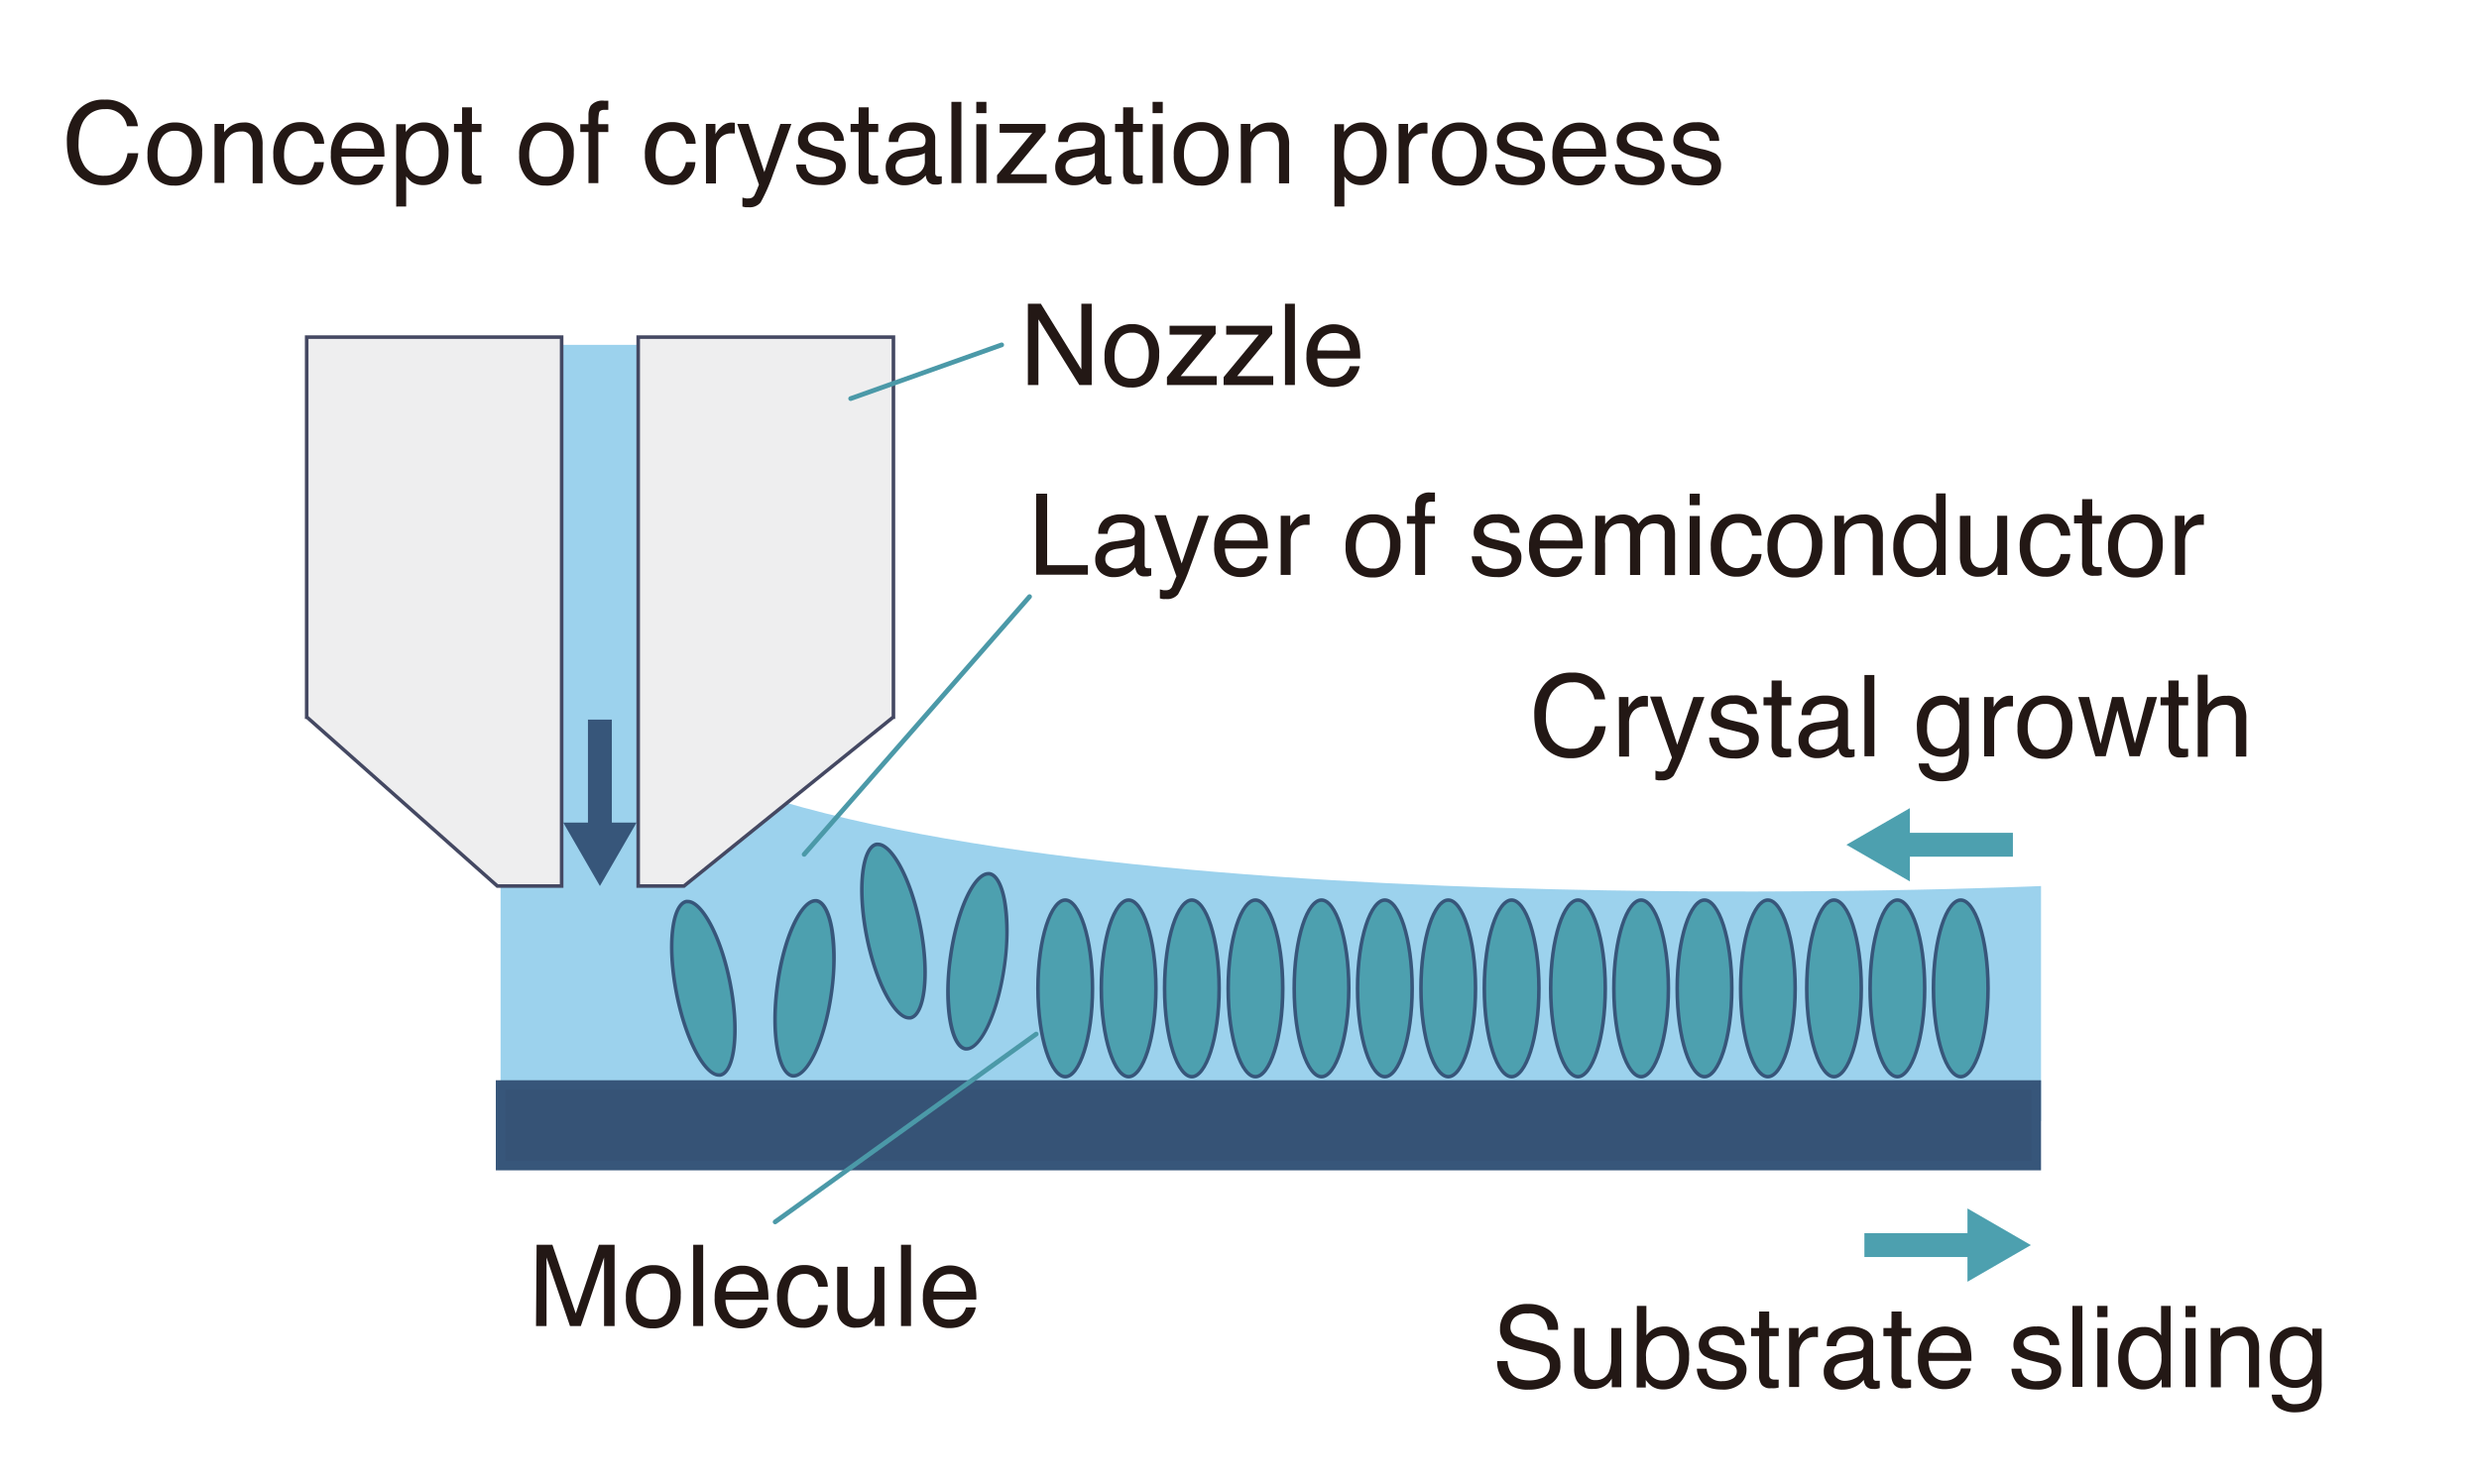 <svg xmlns="http://www.w3.org/2000/svg" viewBox="0 0 520 311.4"><rect x="0" y="0" width="520" height="311.4" fill="#333333" stroke="none"/><defs><style>.cls-1{fill:#fff;stroke:#fff;}.cls-1,.cls-6{stroke-miterlimit:10;}.cls-2{fill:#9cd2ed;}.cls-3{fill:#365376;}.cls-4{fill:#37567a;}.cls-5{fill:#4da0af;}.cls-6{fill:#eeeeef;stroke:#444862;stroke-width:0.75px;}.cls-7{fill:#231815;}.cls-8{fill:none;stroke:#4b99a8;stroke-linecap:round;stroke-linejoin:round;}</style></defs><g id="レイヤー_2" data-name="レイヤー 2"><g id="レイヤー_1-2" data-name="レイヤー 1"><g id="_03_イラスト右" data-name="03 イラスト右"><rect class="cls-1" x="0.5" y="0.5" width="519" height="310.4"/><path class="cls-2" d="M143.84,160.89V72.36H106v65.12c-.34-.29-.69-.57-1-.86v98.59H428.13v-49.3S220,195.22,143.84,160.89Z"/><rect class="cls-3" x="105.02" y="227.66" width="322.11" height="16.9"/><path class="cls-4" d="M426.13,228.66v14.9H106v-14.9H426.13m2-2H104v18.9H428.13v-18.9Z"/><path class="cls-5" d="M190.66,213.59c-3,0-7-7.67-8.86-17.11-2.14-10.88-.66-18.75,2-19.29a1.66,1.66,0,0,1,.32,0c3,0,7,7.68,8.86,17.12a45.41,45.41,0,0,1,.82,13.34c-.42,3.5-1.46,5.67-2.87,5.94A1.66,1.66,0,0,1,190.66,213.59Z"/><path class="cls-4" d="M184.17,177.54h0c2.51,0,6.52,6.75,8.49,16.81,2.06,10.5.73,18.36-1.75,18.85l-.25,0c-2.51,0-6.52-6.76-8.49-16.81-2.06-10.5-.73-18.36,1.75-18.85l.25,0m0-.75a1.61,1.61,0,0,0-.39,0c-3.31.64-4.36,9.48-2.35,19.72,1.93,9.85,6,17.42,9.23,17.42a1.72,1.72,0,0,0,.39,0c3.31-.65,4.36-9.48,2.35-19.72-1.93-9.85-6-17.42-9.23-17.42Z"/><path class="cls-5" d="M202.75,220.09l-.22,0c-2.74-.37-4.67-8.15-3.17-19.13,1.32-9.71,4.88-17.61,7.95-17.61l.22,0c2.74.37,4.66,8.15,3.17,19.13C209.37,212.19,205.81,220.09,202.75,220.09Z"/><path class="cls-4" d="M207.31,183.71h.17c1.23.17,2.31,2.21,2.89,5.46a44.81,44.81,0,0,1,0,13.25c-1.41,10.34-5.06,17.28-7.58,17.28h-.17c-1.23-.17-2.31-2.21-2.89-5.46a44.47,44.47,0,0,1,0-13.25c1.41-10.34,5.05-17.28,7.58-17.28m0-.75c-3.28,0-6.95,7.86-8.33,17.93-1.4,10.34.16,19.1,3.49,19.55a1.37,1.37,0,0,0,.28,0c3.27,0,6.95-7.86,8.32-17.93,1.41-10.34-.15-19.1-3.49-19.55l-.27,0Z"/><path class="cls-5" d="M166.4,225.76l-.22,0c-2.74-.37-4.66-8.15-3.17-19.13,1.32-9.71,4.89-17.61,8-17.61l.22,0c2.74.37,4.67,8.15,3.17,19.13C173,217.86,169.46,225.76,166.4,225.76Z"/><path class="cls-4" d="M171,189.38h.17c1.23.17,2.31,2.21,2.89,5.46a44.47,44.47,0,0,1,0,13.25c-1.41,10.34-5,17.28-7.58,17.28h-.17c-2.5-.34-4.29-8.11-2.85-18.71,1.41-10.34,5.06-17.28,7.58-17.28m0-.75c-3.27,0-7,7.86-8.32,17.93-1.41,10.34.15,19.1,3.49,19.55a1.23,1.23,0,0,0,.27,0c3.27,0,6.95-7.86,8.32-17.93,1.41-10.34-.15-19.1-3.49-19.55l-.27,0Z"/><path class="cls-5" d="M150.78,225.6c-3,0-7-7.68-8.86-17.12-2.14-10.87-.66-18.75,2.05-19.28a1.66,1.66,0,0,1,.32,0c3,0,7,7.67,8.86,17.11,2.13,10.88.66,18.75-2.05,19.29A1.66,1.66,0,0,1,150.78,225.6Z"/><path class="cls-4" d="M144.29,189.54h0c2.51,0,6.52,6.76,8.49,16.81,2.06,10.5.73,18.36-1.75,18.85l-.25,0c-2.51,0-6.52-6.75-8.49-16.81-2.06-10.5-.73-18.36,1.75-18.85l.25,0m0-.75a1.67,1.67,0,0,0-.39,0c-3.31.65-4.36,9.48-2.35,19.73,1.93,9.84,6,17.41,9.23,17.41a1.72,1.72,0,0,0,.39,0c3.31-.64,4.36-9.48,2.35-19.72-1.93-9.85-6-17.42-9.23-17.42Z"/><polygon class="cls-6" points="64.33 70.73 64.33 150.48 64.39 150.48 104.32 185.91 117.81 185.91 117.81 70.73 64.33 70.73"/><polygon class="cls-6" points="133.87 70.73 133.87 185.91 143.47 185.91 187.35 150.48 187.41 150.48 187.41 70.73 133.87 70.73"/><rect class="cls-4" x="123.33" y="150.99" width="5.01" height="27.38"/><path class="cls-4" d="M118.15,172.6h15.38l-7.69,13.31Z"/><path class="cls-7" d="M26.92,22.61a6,6,0,0,1,2,3.88H26.63A4.3,4.3,0,0,0,22,22.91a5,5,0,0,0-4,1.78q-1.52,1.77-1.52,5.43A8,8,0,0,0,17.84,35a4.75,4.75,0,0,0,4.09,1.86,4.29,4.29,0,0,0,3.82-2,7.43,7.43,0,0,0,1-2.72H29a7.73,7.73,0,0,1-2,4.52,7,7,0,0,1-5.41,2.19,7.11,7.11,0,0,1-4.94-1.8q-2.62-2.39-2.62-7.35a9.43,9.43,0,0,1,2-6.19A7.15,7.15,0,0,1,22,20.91,6.89,6.89,0,0,1,26.92,22.61Z"/><path class="cls-7" d="M40.75,27.23a6.28,6.28,0,0,1,1.65,4.71,8.1,8.1,0,0,1-1.45,5,5.24,5.24,0,0,1-4.51,2,5.08,5.08,0,0,1-4-1.73,6.89,6.89,0,0,1-1.5-4.66,7.46,7.46,0,0,1,1.58-5,5.29,5.29,0,0,1,4.24-1.85A5.55,5.55,0,0,1,40.75,27.23Zm-1.3,8.26A7.87,7.87,0,0,0,40.22,32a6.36,6.36,0,0,0-.55-2.83,3.09,3.09,0,0,0-3-1.72,3,3,0,0,0-2.75,1.46,6.79,6.79,0,0,0-.86,3.53,5.87,5.87,0,0,0,.86,3.3,3,3,0,0,0,2.73,1.32A2.82,2.82,0,0,0,39.45,35.49Z"/><path class="cls-7" d="M45,26h2v1.76a5.54,5.54,0,0,1,1.87-1.56A4.89,4.89,0,0,1,51,25.71a3.62,3.62,0,0,1,3.57,1.85,6.53,6.53,0,0,1,.51,2.89v8H53V30.58a4.18,4.18,0,0,0-.34-1.83,2,2,0,0,0-2-1.16,4.09,4.09,0,0,0-1.22.15,3.09,3.09,0,0,0-1.51,1A3,3,0,0,0,47.21,30a8.27,8.27,0,0,0-.16,1.88v6.51H45Z"/><path class="cls-7" d="M66.39,26.65A4.85,4.85,0,0,1,68,30.17h-2a3.72,3.72,0,0,0-.84-1.91A2.67,2.67,0,0,0,63,27.5a2.93,2.93,0,0,0-2.85,1.95,7.72,7.72,0,0,0-.56,3.11,5.81,5.81,0,0,0,.79,3.14,3.06,3.06,0,0,0,4.54.49,4.3,4.3,0,0,0,1-2.17h2a4.92,4.92,0,0,1-5.3,4.76A4.79,4.79,0,0,1,58.78,37a6.86,6.86,0,0,1-1.45-4.45,7.51,7.51,0,0,1,1.59-5.1,5.15,5.15,0,0,1,4-1.82A5.43,5.43,0,0,1,66.39,26.65Z"/><path class="cls-7" d="M77.74,26.33a4.76,4.76,0,0,1,1.88,1.61,5.55,5.55,0,0,1,.83,2.19,14.68,14.68,0,0,1,.19,2.74h-9a5.29,5.29,0,0,0,.88,3,2.94,2.94,0,0,0,2.57,1.15A3.3,3.3,0,0,0,77.64,36a3.73,3.73,0,0,0,.77-1.46h2A4.11,4.11,0,0,1,79.92,36a5.21,5.21,0,0,1-1,1.38,4.76,4.76,0,0,1-2.34,1.25,6.72,6.72,0,0,1-1.69.19A5.17,5.17,0,0,1,71,37.17a6.59,6.59,0,0,1-1.6-4.73A7.16,7.16,0,0,1,71,27.58a5.3,5.3,0,0,1,4.22-1.87A5.64,5.64,0,0,1,77.74,26.33Zm.75,4.88A5.5,5.5,0,0,0,77.9,29a3,3,0,0,0-2.84-1.51,3.14,3.14,0,0,0-2.39,1,3.92,3.92,0,0,0-1,2.64Z"/><path class="cls-7" d="M83.11,26.05h2V27.7a5.15,5.15,0,0,1,1.37-1.32A4.48,4.48,0,0,1,89,25.69a4.71,4.71,0,0,1,3.6,1.62,6.64,6.64,0,0,1,1.48,4.62c0,2.71-.72,4.64-2.14,5.8a4.8,4.8,0,0,1-3.14,1.11,4.31,4.31,0,0,1-2.37-.62A5.34,5.34,0,0,1,85.2,37v6.34H83.11ZM91,35.79a5.88,5.88,0,0,0,1-3.66,6.94,6.94,0,0,0-.43-2.55,3.16,3.16,0,0,0-6,.11,8.55,8.55,0,0,0-.43,2.95,6.21,6.21,0,0,0,.43,2.45,3.18,3.18,0,0,0,5.42.7Z"/><path class="cls-7" d="M96.92,22.52H99V26h2V27.7H99v8.11a.89.89,0,0,0,.44.87,1.92,1.92,0,0,0,.81.13h.33l.4,0v1.66a4.53,4.53,0,0,1-.75.15,7.16,7.16,0,0,1-.84,0,2.26,2.26,0,0,1-2-.75,3.33,3.33,0,0,1-.52-1.95V27.7H95.23V26h1.69Z"/><path class="cls-7" d="M118.71,27.23a6.28,6.28,0,0,1,1.65,4.71,8.17,8.17,0,0,1-1.45,5,5.24,5.24,0,0,1-4.51,2,5.06,5.06,0,0,1-4-1.73,6.89,6.89,0,0,1-1.5-4.66,7.41,7.41,0,0,1,1.58-5,5.29,5.29,0,0,1,4.24-1.85A5.55,5.55,0,0,1,118.71,27.23Zm-1.3,8.26a7.87,7.87,0,0,0,.77-3.49,6.22,6.22,0,0,0-.56-2.83,3.08,3.08,0,0,0-3-1.72,3,3,0,0,0-2.76,1.46,6.89,6.89,0,0,0-.86,3.53,6,6,0,0,0,.86,3.3,3,3,0,0,0,2.74,1.32A2.84,2.84,0,0,0,117.41,35.49Z"/><path class="cls-7" d="M123.9,22.19a3.18,3.18,0,0,1,2.82-1.06h.4l.48,0v1.91l-.48,0h-.27c-.64,0-1,.17-1.15.5a9.3,9.3,0,0,0-.19,2.51h2.09V27.7h-2.09V38.42h-2.07V27.7h-1.72V26.05h1.72V24.1A3.86,3.86,0,0,1,123.9,22.19Z"/><path class="cls-7" d="M144.34,26.65a4.89,4.89,0,0,1,1.58,3.52h-2a3.65,3.65,0,0,0-.85-1.91,2.65,2.65,0,0,0-2.12-.76,2.93,2.93,0,0,0-2.85,1.95,7.55,7.55,0,0,0-.56,3.11,5.81,5.81,0,0,0,.79,3.14,3.06,3.06,0,0,0,4.54.49,4.3,4.3,0,0,0,1-2.17h2a4.92,4.92,0,0,1-5.3,4.76A4.78,4.78,0,0,1,136.73,37a6.8,6.8,0,0,1-1.45-4.45,7.51,7.51,0,0,1,1.59-5.1,5.15,5.15,0,0,1,4-1.82A5.43,5.43,0,0,1,144.34,26.65Z"/><path class="cls-7" d="M148.07,26h2v2.15a4.79,4.79,0,0,1,1.2-1.53,3.08,3.08,0,0,1,2.19-.9h.2l.47.05V28l-.34,0h-.34a3,3,0,0,0-2.43,1,3.58,3.58,0,0,0-.84,2.34v7.15h-2.09Z"/><path class="cls-7" d="M163.69,26H166l-2,5.46q-1.14,3.19-1.9,5.22a36.38,36.38,0,0,1-2.55,5.8,2.94,2.94,0,0,1-2.55,1,5.77,5.77,0,0,1-.68,0l-.59-.13v-1.9a6.69,6.69,0,0,0,.79.18,2.37,2.37,0,0,0,.43,0,1.55,1.55,0,0,0,.85-.19,1.87,1.87,0,0,0,.46-.47c0-.06.18-.38.42-.95s.41-1,.52-1.28L154.64,26H157l3.33,10.12Z"/><path class="cls-7" d="M169.05,34.52a3,3,0,0,0,.53,1.6,3.41,3.41,0,0,0,2.8,1,4.14,4.14,0,0,0,2.08-.51,1.66,1.66,0,0,0,.9-1.56,1.31,1.31,0,0,0-.72-1.21,8.73,8.73,0,0,0-1.81-.6l-1.69-.41a8.27,8.27,0,0,1-2.38-.89,2.62,2.62,0,0,1-1.37-2.34,3.53,3.53,0,0,1,1.29-2.85,5.17,5.17,0,0,1,3.46-1.1,4.84,4.84,0,0,1,4.11,1.65,3.56,3.56,0,0,1,.76,2.25h-2a2.38,2.38,0,0,0-.51-1.28,3.36,3.36,0,0,0-2.56-.82,3.09,3.09,0,0,0-1.83.45,1.4,1.4,0,0,0-.63,1.2,1.47,1.47,0,0,0,.82,1.29,5.21,5.21,0,0,0,1.4.51l1.41.34a11,11,0,0,1,3.07,1,2.82,2.82,0,0,1,1.22,2.52,3.83,3.83,0,0,1-1.28,2.87,5.48,5.48,0,0,1-3.88,1.2c-1.87,0-3.2-.42-4-1.26A4.71,4.71,0,0,1,167,34.52Z"/><path class="cls-7" d="M180.11,22.52h2.11V26h2V27.7h-2v8.11a.89.89,0,0,0,.44.87,1.92,1.92,0,0,0,.81.13h.33l.4,0v1.66a4.21,4.21,0,0,1-.74.15,7.3,7.3,0,0,1-.84,0,2.27,2.27,0,0,1-2-.75,3.33,3.33,0,0,1-.52-1.95V27.7h-1.68V26h1.68Z"/><path class="cls-7" d="M193,30.9a1.17,1.17,0,0,0,1-.61,1.85,1.85,0,0,0,.14-.8,1.71,1.71,0,0,0-.76-1.55,4,4,0,0,0-2.17-.49,2.77,2.77,0,0,0-2.32.89,3,3,0,0,0-.5,1.46h-1.95a3.62,3.62,0,0,1,1.49-3.21,6.12,6.12,0,0,1,3.32-.9,6.82,6.82,0,0,1,3.56.83,2.84,2.84,0,0,1,1.36,2.6v7.16a1,1,0,0,0,.13.53.65.65,0,0,0,.56.19,1.83,1.83,0,0,0,.32,0,2.71,2.71,0,0,0,.37,0v1.55a5.77,5.77,0,0,1-.74.17,6,6,0,0,1-.7,0,1.73,1.73,0,0,1-1.57-.77,2.94,2.94,0,0,1-.36-1.15,5.18,5.18,0,0,1-1.83,1.45,5.69,5.69,0,0,1-2.63.62,3.91,3.91,0,0,1-2.83-1.05,3.5,3.5,0,0,1-1.1-2.63,3.39,3.39,0,0,1,1.08-2.68,5.21,5.21,0,0,1,2.83-1.17Zm-4.39,5.64a2.43,2.43,0,0,0,1.56.52,4.78,4.78,0,0,0,2.14-.51A2.87,2.87,0,0,0,194,33.78V32.1a3.69,3.69,0,0,1-1,.41,7.22,7.22,0,0,1-1.18.23l-1.26.16a4.83,4.83,0,0,0-1.71.48,1.85,1.85,0,0,0-1,1.74A1.71,1.71,0,0,0,188.56,36.54Z"/><path class="cls-7" d="M199.57,21.37h2.09V38.42h-2.09Z"/><path class="cls-7" d="M204.79,21.37h2.12v2.37h-2.12Zm0,4.68h2.12V38.42h-2.12Z"/><path class="cls-7" d="M209.14,36.77l7.38-8.91h-6.83V26h9.64V27.7L212,36.55h7.55v1.87H209.14Z"/><path class="cls-7" d="M228.62,30.9a1.16,1.16,0,0,0,1-.61,1.85,1.85,0,0,0,.14-.8,1.71,1.71,0,0,0-.76-1.55,4,4,0,0,0-2.17-.49,2.77,2.77,0,0,0-2.32.89,3,3,0,0,0-.5,1.46H222a3.62,3.62,0,0,1,1.49-3.21,6.12,6.12,0,0,1,3.32-.9,6.82,6.82,0,0,1,3.56.83,2.84,2.84,0,0,1,1.36,2.6v7.16a1,1,0,0,0,.13.53.65.65,0,0,0,.56.19,1.83,1.83,0,0,0,.32,0,2.71,2.71,0,0,0,.37,0v1.55a5.77,5.77,0,0,1-.74.17,6,6,0,0,1-.7,0,1.73,1.73,0,0,1-1.57-.77,2.94,2.94,0,0,1-.36-1.15,5.18,5.18,0,0,1-1.83,1.45,5.67,5.67,0,0,1-2.63.62,3.91,3.91,0,0,1-2.83-1.05,3.5,3.5,0,0,1-1.1-2.63,3.39,3.39,0,0,1,1.08-2.68,5.21,5.21,0,0,1,2.83-1.17Zm-4.4,5.64a2.43,2.43,0,0,0,1.56.52,4.78,4.78,0,0,0,2.14-.51,2.87,2.87,0,0,0,1.74-2.77V32.1a3.75,3.75,0,0,1-1,.41,7.55,7.55,0,0,1-1.19.23l-1.26.16a4.83,4.83,0,0,0-1.71.48,1.85,1.85,0,0,0-1,1.74A1.71,1.71,0,0,0,224.22,36.54Z"/><path class="cls-7" d="M235.59,22.52h2.11V26h2V27.7h-2v8.11a.89.89,0,0,0,.44.87,1.92,1.92,0,0,0,.81.13h.33l.41,0v1.66a4.53,4.53,0,0,1-.75.15,7.3,7.3,0,0,1-.84,0,2.27,2.27,0,0,1-2-.75,3.33,3.33,0,0,1-.52-1.95V27.7h-1.68V26h1.68Z"/><path class="cls-7" d="M241.77,21.37h2.13v2.37h-2.13Zm0,4.68h2.13V38.42h-2.13Z"/><path class="cls-7" d="M256.06,27.23a6.28,6.28,0,0,1,1.65,4.71,8.11,8.11,0,0,1-1.46,5,5.22,5.22,0,0,1-4.5,2,5.1,5.1,0,0,1-4.05-1.73,6.93,6.93,0,0,1-1.49-4.66,7.41,7.41,0,0,1,1.58-5A5.29,5.29,0,0,1,252,25.63,5.55,5.55,0,0,1,256.06,27.23Zm-1.3,8.26a7.87,7.87,0,0,0,.77-3.49,6.22,6.22,0,0,0-.56-2.83,3.08,3.08,0,0,0-3-1.72,3,3,0,0,0-2.76,1.46,6.89,6.89,0,0,0-.86,3.53,6,6,0,0,0,.86,3.3A3,3,0,0,0,252,37.06,2.84,2.84,0,0,0,254.76,35.49Z"/><path class="cls-7" d="M260.27,26h2v1.76a5.51,5.51,0,0,1,1.86-1.56,5,5,0,0,1,2.2-.48,3.62,3.62,0,0,1,3.57,1.85,6.53,6.53,0,0,1,.51,2.89v8h-2.12V30.58a4.18,4.18,0,0,0-.34-1.83,2,2,0,0,0-2-1.16,4.18,4.18,0,0,0-1.22.15,3.11,3.11,0,0,0-1.5,1,3,3,0,0,0-.68,1.27,8.27,8.27,0,0,0-.16,1.88v6.51h-2.09Z"/><path class="cls-7" d="M279.92,26.05h2V27.7a5.15,5.15,0,0,1,1.37-1.32,4.48,4.48,0,0,1,2.49-.69,4.69,4.69,0,0,1,3.6,1.62,6.64,6.64,0,0,1,1.48,4.62q0,4.07-2.14,5.8a4.8,4.8,0,0,1-3.14,1.11,4.31,4.31,0,0,1-2.37-.62A5.34,5.34,0,0,1,282,37v6.34h-2.09Zm7.86,9.74a5.88,5.88,0,0,0,1-3.66,6.74,6.74,0,0,0-.43-2.55,3.16,3.16,0,0,0-6,.11,8.55,8.55,0,0,0-.43,2.95,6.21,6.21,0,0,0,.43,2.45,3.18,3.18,0,0,0,5.42.7Z"/><path class="cls-7" d="M293.37,26h2v2.15a4.65,4.65,0,0,1,1.2-1.53,3.08,3.08,0,0,1,2.19-.9h.2l.47.05V28l-.34,0h-.34a3,3,0,0,0-2.43,1,3.58,3.58,0,0,0-.84,2.34v7.15h-2.09Z"/><path class="cls-7" d="M310.23,27.23a6.28,6.28,0,0,1,1.65,4.71,8.11,8.11,0,0,1-1.46,5,5.22,5.22,0,0,1-4.5,2,5.1,5.1,0,0,1-4.05-1.73,6.93,6.93,0,0,1-1.49-4.66,7.41,7.41,0,0,1,1.58-5,5.29,5.29,0,0,1,4.24-1.85A5.55,5.55,0,0,1,310.23,27.23Zm-1.3,8.26A7.87,7.87,0,0,0,309.7,32a6.22,6.22,0,0,0-.56-2.83,3.08,3.08,0,0,0-3-1.72,3,3,0,0,0-2.76,1.46,6.89,6.89,0,0,0-.86,3.53,6,6,0,0,0,.86,3.3,3,3,0,0,0,2.74,1.32A2.84,2.84,0,0,0,308.93,35.49Z"/><path class="cls-7" d="M315.68,34.52a3,3,0,0,0,.54,1.6,3.37,3.37,0,0,0,2.79,1,4.14,4.14,0,0,0,2.08-.51,1.64,1.64,0,0,0,.9-1.56,1.3,1.3,0,0,0-.71-1.21,9.12,9.12,0,0,0-1.82-.6l-1.69-.41a8.39,8.39,0,0,1-2.38-.89A2.62,2.62,0,0,1,314,29.61a3.53,3.53,0,0,1,1.29-2.85,5.17,5.17,0,0,1,3.46-1.1,4.84,4.84,0,0,1,4.11,1.65,3.56,3.56,0,0,1,.76,2.25h-2a2.38,2.38,0,0,0-.51-1.28,3.33,3.33,0,0,0-2.55-.82,3.14,3.14,0,0,0-1.84.45,1.4,1.4,0,0,0-.62,1.2A1.45,1.45,0,0,0,317,30.4a5.12,5.12,0,0,0,1.39.51l1.41.34a10.9,10.9,0,0,1,3.07,1,2.8,2.8,0,0,1,1.22,2.52,3.82,3.82,0,0,1-1.27,2.87,5.51,5.51,0,0,1-3.89,1.2c-1.87,0-3.19-.42-4-1.26a4.72,4.72,0,0,1-1.26-3.11Z"/><path class="cls-7" d="M334,26.33a4.76,4.76,0,0,1,1.88,1.61,5.55,5.55,0,0,1,.83,2.19,14.68,14.68,0,0,1,.19,2.74h-9a5.29,5.29,0,0,0,.88,3,2.94,2.94,0,0,0,2.57,1.15A3.3,3.3,0,0,0,333.9,36a3.73,3.73,0,0,0,.77-1.46h2.05a4.11,4.11,0,0,1-.54,1.52,5.44,5.44,0,0,1-1,1.38,4.76,4.76,0,0,1-2.34,1.25,6.72,6.72,0,0,1-1.69.19,5.17,5.17,0,0,1-3.91-1.69,6.59,6.59,0,0,1-1.6-4.73,7.16,7.16,0,0,1,1.61-4.86,5.3,5.3,0,0,1,4.22-1.87A5.64,5.64,0,0,1,334,26.33Zm.75,4.88a5.5,5.5,0,0,0-.59-2.17,3,3,0,0,0-2.84-1.51,3.14,3.14,0,0,0-2.39,1,3.92,3.92,0,0,0-1,2.64Z"/><path class="cls-7" d="M340.78,34.52a3,3,0,0,0,.54,1.6,3.37,3.37,0,0,0,2.79,1,4.18,4.18,0,0,0,2.09-.51,1.66,1.66,0,0,0,.9-1.56,1.31,1.31,0,0,0-.72-1.21,9.12,9.12,0,0,0-1.82-.6l-1.69-.41a8.39,8.39,0,0,1-2.38-.89,2.62,2.62,0,0,1-1.37-2.34,3.53,3.53,0,0,1,1.29-2.85,5.17,5.17,0,0,1,3.46-1.1A4.84,4.84,0,0,1,348,27.31a3.56,3.56,0,0,1,.76,2.25h-2a2.38,2.38,0,0,0-.51-1.28,3.33,3.33,0,0,0-2.55-.82,3.14,3.14,0,0,0-1.84.45,1.4,1.4,0,0,0-.62,1.2,1.45,1.45,0,0,0,.82,1.29,5.12,5.12,0,0,0,1.39.51l1.41.34a10.9,10.9,0,0,1,3.07,1,2.8,2.8,0,0,1,1.22,2.52,3.82,3.82,0,0,1-1.27,2.87,5.51,5.51,0,0,1-3.89,1.2c-1.87,0-3.19-.42-4-1.26a4.66,4.66,0,0,1-1.25-3.11Z"/><path class="cls-7" d="M352.67,34.52a3,3,0,0,0,.53,1.6,3.4,3.4,0,0,0,2.79,1,4.18,4.18,0,0,0,2.09-.51,1.66,1.66,0,0,0,.9-1.56,1.31,1.31,0,0,0-.72-1.21,8.88,8.88,0,0,0-1.82-.6l-1.68-.41a8.48,8.48,0,0,1-2.39-.89A2.61,2.61,0,0,1,351,29.61a3.56,3.56,0,0,1,1.28-2.85,5.19,5.19,0,0,1,3.47-1.1,4.82,4.82,0,0,1,4.1,1.65,3.57,3.57,0,0,1,.77,2.25h-2a2.38,2.38,0,0,0-.51-1.28,3.33,3.33,0,0,0-2.55-.82,3.14,3.14,0,0,0-1.84.45,1.42,1.42,0,0,0-.62,1.2A1.45,1.45,0,0,0,354,30.4a5.12,5.12,0,0,0,1.39.51l1.41.34a11,11,0,0,1,3.08,1A2.81,2.81,0,0,1,361,34.82a3.82,3.82,0,0,1-1.27,2.87,5.5,5.5,0,0,1-3.88,1.2c-1.88,0-3.2-.42-4-1.26a4.66,4.66,0,0,1-1.25-3.11Z"/><path class="cls-7" d="M215.61,63.73h2.72l8.5,13.77V63.73H229V80.78h-2.6L217.82,67V80.78h-2.21Z"/><path class="cls-7" d="M241.5,69.59a6.28,6.28,0,0,1,1.65,4.71,8.17,8.17,0,0,1-1.45,5,5.24,5.24,0,0,1-4.51,2,5,5,0,0,1-4-1.74,6.84,6.84,0,0,1-1.5-4.65,7.41,7.41,0,0,1,1.58-5A5.29,5.29,0,0,1,237.47,68,5.55,5.55,0,0,1,241.5,69.59Zm-1.3,8.26a7.89,7.89,0,0,0,.77-3.5,6.2,6.2,0,0,0-.56-2.82,3.08,3.08,0,0,0-3-1.72,3,3,0,0,0-2.75,1.46,6.78,6.78,0,0,0-.87,3.52,5.89,5.89,0,0,0,.87,3.31,3,3,0,0,0,2.73,1.32A2.83,2.83,0,0,0,240.2,77.85Z"/><path class="cls-7" d="M244.78,79.13l7.38-8.91h-6.83V68.35H255v1.7l-7.33,8.86h7.55v1.87H244.78Z"/><path class="cls-7" d="M256.67,79.13l7.38-8.91h-6.84V68.35h9.65v1.7l-7.34,8.86h7.56v1.87H256.67Z"/><path class="cls-7" d="M269.54,63.73h2.08V80.78h-2.08Z"/><path class="cls-7" d="M282.43,68.69a4.69,4.69,0,0,1,1.88,1.61,5.56,5.56,0,0,1,.84,2.19,14.82,14.82,0,0,1,.18,2.74h-9a5.29,5.29,0,0,0,.89,3,2.93,2.93,0,0,0,2.56,1.15,3.29,3.29,0,0,0,2.59-1.08,3.61,3.61,0,0,0,.77-1.46h2.06a4.58,4.58,0,0,1-.54,1.52,5.46,5.46,0,0,1-1,1.38A4.77,4.77,0,0,1,281.26,81a6.8,6.8,0,0,1-1.7.19,5.19,5.19,0,0,1-3.91-1.69,6.59,6.59,0,0,1-1.6-4.73,7.2,7.2,0,0,1,1.61-4.86,5.32,5.32,0,0,1,4.23-1.87A5.63,5.63,0,0,1,282.43,68.69Zm.75,4.88a5.51,5.51,0,0,0-.58-2.17,3,3,0,0,0-2.85-1.51,3.14,3.14,0,0,0-2.39,1,3.91,3.91,0,0,0-1,2.64Z"/><path class="cls-7" d="M217.34,103.59h2.31v15h8.55v2H217.34Z"/><path class="cls-7" d="M236.94,113.12a1.15,1.15,0,0,0,1-.61,1.85,1.85,0,0,0,.14-.8,1.72,1.72,0,0,0-.76-1.56,4.08,4.08,0,0,0-2.17-.48,2.77,2.77,0,0,0-2.32.89,3,3,0,0,0-.5,1.46h-1.94a3.59,3.59,0,0,1,1.48-3.21,6.15,6.15,0,0,1,3.33-.9,6.78,6.78,0,0,1,3.55.83,2.84,2.84,0,0,1,1.36,2.6v7.16a.89.89,0,0,0,.13.52c.09.14.28.2.57.2a1.78,1.78,0,0,0,.31,0,2.52,2.52,0,0,0,.37,0v1.55a5.41,5.41,0,0,1-.74.17,6.29,6.29,0,0,1-.7,0,1.7,1.7,0,0,1-1.56-.76,3,3,0,0,1-.36-1.15,5.32,5.32,0,0,1-1.84,1.45,5.67,5.67,0,0,1-2.63.62,3.93,3.93,0,0,1-2.83-1,3.49,3.49,0,0,1-1.09-2.63,3.42,3.42,0,0,1,1.07-2.68,5.21,5.21,0,0,1,2.84-1.17Zm-4.4,5.64a2.44,2.44,0,0,0,1.57.52,4.77,4.77,0,0,0,2.13-.51A2.87,2.87,0,0,0,238,116v-1.68a3.61,3.61,0,0,1-1,.41,9.07,9.07,0,0,1-1.18.23l-1.27.16a4.77,4.77,0,0,0-1.7.48,1.83,1.83,0,0,0-1,1.73A1.72,1.72,0,0,0,232.54,118.76Z"/><path class="cls-7" d="M251.26,108.21h2.31c-.29.8-.95,2.62-2,5.46q-1.14,3.19-1.9,5.22a36.38,36.38,0,0,1-2.55,5.8,2.94,2.94,0,0,1-2.55,1,5.77,5.77,0,0,1-.68,0l-.59-.13v-1.9a6.69,6.69,0,0,0,.79.18,3.82,3.82,0,0,0,.43,0,1.55,1.55,0,0,0,.85-.19,2.05,2.05,0,0,0,.46-.47c0-.07.18-.38.41-1s.42-1,.53-1.28l-4.6-12.79h2.37l3.33,10.12Z"/><path class="cls-7" d="M263.05,108.55a4.69,4.69,0,0,1,1.88,1.61,5.55,5.55,0,0,1,.83,2.19,13.79,13.79,0,0,1,.19,2.74h-9a5.39,5.39,0,0,0,.88,3,3,3,0,0,0,2.57,1.15A3.3,3.3,0,0,0,263,118.2a3.73,3.73,0,0,0,.77-1.46h2a4.17,4.17,0,0,1-.54,1.52,5.21,5.21,0,0,1-1,1.38,4.76,4.76,0,0,1-2.34,1.25,6.72,6.72,0,0,1-1.69.19,5.17,5.17,0,0,1-3.91-1.69,6.59,6.59,0,0,1-1.6-4.73,7.2,7.2,0,0,1,1.61-4.86,5.31,5.31,0,0,1,4.22-1.87A5.64,5.64,0,0,1,263.05,108.55Zm.75,4.88a5.34,5.34,0,0,0-.59-2.17,3,3,0,0,0-2.84-1.51,3.14,3.14,0,0,0-2.39,1,3.92,3.92,0,0,0-1,2.64Z"/><path class="cls-7" d="M268.65,108.21h2v2.15a4.73,4.73,0,0,1,1.19-1.53,3.1,3.1,0,0,1,2.19-.9h.2l.48,0v2.2a2.35,2.35,0,0,0-.35,0H274a3,3,0,0,0-2.42,1,3.53,3.53,0,0,0-.85,2.34v7.15h-2.09Z"/><path class="cls-7" d="M292.12,109.45a6.3,6.3,0,0,1,1.64,4.71,8.1,8.1,0,0,1-1.45,5,5.23,5.23,0,0,1-4.5,2,5.07,5.07,0,0,1-4.05-1.74,6.84,6.84,0,0,1-1.5-4.65,7.46,7.46,0,0,1,1.58-5,5.3,5.3,0,0,1,4.24-1.85A5.58,5.58,0,0,1,292.12,109.45Zm-1.3,8.26a7.88,7.88,0,0,0,.76-3.5,6.21,6.21,0,0,0-.55-2.82,3.08,3.08,0,0,0-3-1.72,3,3,0,0,0-2.76,1.46,6.88,6.88,0,0,0-.86,3.52,6,6,0,0,0,.86,3.31,3,3,0,0,0,2.73,1.32A2.84,2.84,0,0,0,290.82,117.71Z"/><path class="cls-7" d="M297.3,104.41a3.21,3.21,0,0,1,2.82-1.06h.41l.47,0v1.91l-.47,0h-.28c-.64,0-1,.17-1.15.49a10.11,10.11,0,0,0-.18,2.52H301v1.64h-2.08v10.73h-2.07V109.91h-1.73v-1.64h1.73v-2A3.77,3.77,0,0,1,297.3,104.41Z"/><path class="cls-7" d="M310.78,116.74a3,3,0,0,0,.53,1.6,3.38,3.38,0,0,0,2.79,1,4.18,4.18,0,0,0,2.09-.51,1.66,1.66,0,0,0,.9-1.56,1.34,1.34,0,0,0-.72-1.22,9.05,9.05,0,0,0-1.82-.59l-1.68-.41a8.35,8.35,0,0,1-2.39-.89,2.61,2.61,0,0,1-1.36-2.34A3.56,3.56,0,0,1,310.4,109a5.24,5.24,0,0,1,3.47-1.09,4.84,4.84,0,0,1,4.1,1.65,3.57,3.57,0,0,1,.77,2.25h-2a2.38,2.38,0,0,0-.51-1.28,3.33,3.33,0,0,0-2.55-.82,3.14,3.14,0,0,0-1.84.45,1.41,1.41,0,0,0-.62,1.19,1.46,1.46,0,0,0,.82,1.3,5.12,5.12,0,0,0,1.39.51l1.41.34a11.12,11.12,0,0,1,3.08,1,2.8,2.8,0,0,1,1.21,2.52,3.82,3.82,0,0,1-1.27,2.87,5.5,5.5,0,0,1-3.88,1.2c-1.88,0-3.2-.42-4-1.26a4.68,4.68,0,0,1-1.25-3.11Z"/><path class="cls-7" d="M329.09,108.55a4.69,4.69,0,0,1,1.88,1.61,5.55,5.55,0,0,1,.83,2.19,13.79,13.79,0,0,1,.19,2.74h-9a5.39,5.39,0,0,0,.88,3,3,3,0,0,0,2.57,1.15A3.3,3.3,0,0,0,329,118.2a3.73,3.73,0,0,0,.77-1.46h2.05a4.17,4.17,0,0,1-.54,1.52,5.21,5.21,0,0,1-1,1.38,4.76,4.76,0,0,1-2.34,1.25,6.72,6.72,0,0,1-1.69.19,5.17,5.17,0,0,1-3.91-1.69,6.59,6.59,0,0,1-1.6-4.73,7.2,7.2,0,0,1,1.61-4.86,5.31,5.31,0,0,1,4.22-1.87A5.64,5.64,0,0,1,329.09,108.55Zm.75,4.88a5.34,5.34,0,0,0-.59-2.17,3,3,0,0,0-2.84-1.51,3.14,3.14,0,0,0-2.39,1,3.92,3.92,0,0,0-1,2.64Z"/><path class="cls-7" d="M334.63,108.21h2.07V110a6.9,6.9,0,0,1,1.35-1.33,4,4,0,0,1,2.34-.71,3.67,3.67,0,0,1,2.39.73,3.88,3.88,0,0,1,.93,1.23,4.56,4.56,0,0,1,1.63-1.48,4.62,4.62,0,0,1,2.12-.48,3.44,3.44,0,0,1,3.41,1.81,6,6,0,0,1,.49,2.62v8.28h-2.17V112a2,2,0,0,0-.62-1.7,2.48,2.48,0,0,0-1.52-.47,3,3,0,0,0-2.12.83,3.62,3.62,0,0,0-.88,2.75v7.23h-2.13v-8.11a4.25,4.25,0,0,0-.3-1.85,1.85,1.85,0,0,0-1.78-.87,3.09,3.09,0,0,0-2.15.92,4.51,4.51,0,0,0-1,3.32v6.59h-2.09Z"/><path class="cls-7" d="M354.43,103.59h2.12V106h-2.12Zm0,4.68h2.12v12.37h-2.12Z"/><path class="cls-7" d="M367.92,108.87a4.89,4.89,0,0,1,1.59,3.52h-2a3.68,3.68,0,0,0-.84-1.91,2.67,2.67,0,0,0-2.13-.76,2.93,2.93,0,0,0-2.85,1.94,7.81,7.81,0,0,0-.56,3.12,5.9,5.9,0,0,0,.79,3.14,3.06,3.06,0,0,0,4.54.49,4.3,4.3,0,0,0,1.05-2.17h2a5.46,5.46,0,0,1-1.75,3.61A5.36,5.36,0,0,1,364.2,121a4.79,4.79,0,0,1-3.89-1.78,6.88,6.88,0,0,1-1.45-4.45,7.51,7.51,0,0,1,1.59-5.1,5.15,5.15,0,0,1,4.05-1.82A5.43,5.43,0,0,1,367.92,108.87Z"/><path class="cls-7" d="M380.6,109.45a6.26,6.26,0,0,1,1.65,4.71,8.11,8.11,0,0,1-1.46,5,5.22,5.22,0,0,1-4.5,2,5.07,5.07,0,0,1-4.05-1.74,6.89,6.89,0,0,1-1.49-4.65,7.41,7.41,0,0,1,1.58-5,5.29,5.29,0,0,1,4.24-1.85A5.55,5.55,0,0,1,380.6,109.45Zm-1.3,8.26a7.89,7.89,0,0,0,.77-3.5,6.2,6.2,0,0,0-.56-2.82,3.08,3.08,0,0,0-3-1.72,3,3,0,0,0-2.76,1.46,6.88,6.88,0,0,0-.86,3.52,6,6,0,0,0,.86,3.31,3,3,0,0,0,2.74,1.32A2.84,2.84,0,0,0,379.3,117.71Z"/><path class="cls-7" d="M384.81,108.21h2V110a5.51,5.51,0,0,1,1.86-1.56,5,5,0,0,1,2.2-.48,3.62,3.62,0,0,1,3.57,1.85,6.53,6.53,0,0,1,.51,2.89v8h-2.12V112.8a4.18,4.18,0,0,0-.34-1.83,2,2,0,0,0-2-1.16,4.18,4.18,0,0,0-1.22.15,3.11,3.11,0,0,0-1.5,1,3,3,0,0,0-.68,1.27,8.21,8.21,0,0,0-.16,1.88v6.51h-2.09Z"/><path class="cls-7" d="M404.86,108.59a5.57,5.57,0,0,1,1.26,1.22v-6.28h2v17.11h-1.88v-1.73a4.53,4.53,0,0,1-1.72,1.66,4.91,4.91,0,0,1-2.28.51,4.6,4.6,0,0,1-3.58-1.75,6.83,6.83,0,0,1-1.51-4.65,8,8,0,0,1,1.38-4.7,4.5,4.5,0,0,1,4-2A4.43,4.43,0,0,1,404.86,108.59Zm-4.67,9.32a3,3,0,0,0,2.71,1.35,2.85,2.85,0,0,0,2.37-1.25,5.92,5.92,0,0,0,.93-3.58,5.33,5.33,0,0,0-1-3.49,3,3,0,0,0-2.37-1.13,3.1,3.1,0,0,0-2.54,1.21,5.54,5.54,0,0,0-1,3.55A6.2,6.2,0,0,0,400.19,117.91Z"/><path class="cls-7" d="M413.33,108.21v8.25a3.48,3.48,0,0,0,.3,1.55,2,2,0,0,0,2,1.12,2.87,2.87,0,0,0,2.9-1.95,8.16,8.16,0,0,0,.41-2.87v-6.1h2.09v12.43h-2l0-1.84a4,4,0,0,1-1,1.2,4.29,4.29,0,0,1-2.84,1,3.67,3.67,0,0,1-3.56-1.77,5.4,5.4,0,0,1-.51-2.54v-8.45Z"/><path class="cls-7" d="M432.67,108.87a4.89,4.89,0,0,1,1.59,3.52h-2a3.77,3.77,0,0,0-.85-1.91,2.66,2.66,0,0,0-2.12-.76,2.94,2.94,0,0,0-2.86,1.94,7.81,7.81,0,0,0-.55,3.12,5.9,5.9,0,0,0,.78,3.14,2.73,2.73,0,0,0,2.49,1.28,2.77,2.77,0,0,0,2.06-.79,4.47,4.47,0,0,0,1.05-2.17h2A4.92,4.92,0,0,1,429,121a4.76,4.76,0,0,1-3.88-1.78,6.82,6.82,0,0,1-1.45-4.45,7.51,7.51,0,0,1,1.59-5.1,5.15,5.15,0,0,1,4.05-1.82A5.39,5.39,0,0,1,432.67,108.87Z"/><path class="cls-7" d="M436.76,104.74h2.12v3.47h2v1.7h-2V118a.87.87,0,0,0,.44.87,2,2,0,0,0,.81.12h.32l.41,0v1.66a4.53,4.53,0,0,1-.75.15,7.39,7.39,0,0,1-.84,0,2.29,2.29,0,0,1-2-.74,3.33,3.33,0,0,1-.53-2v-8.23h-1.68v-1.7h1.68Z"/><path class="cls-7" d="M452,109.45a6.26,6.26,0,0,1,1.65,4.71,8.1,8.1,0,0,1-1.45,5,5.23,5.23,0,0,1-4.5,2,5.07,5.07,0,0,1-4-1.74,6.84,6.84,0,0,1-1.5-4.65,7.46,7.46,0,0,1,1.58-5,5.3,5.3,0,0,1,4.24-1.85A5.54,5.54,0,0,1,452,109.45Zm-1.29,8.26a7.88,7.88,0,0,0,.76-3.5,6.21,6.21,0,0,0-.55-2.82,3.08,3.08,0,0,0-3-1.72,3,3,0,0,0-2.75,1.46,6.88,6.88,0,0,0-.86,3.52,6,6,0,0,0,.86,3.31,3,3,0,0,0,2.73,1.32A2.84,2.84,0,0,0,450.66,117.71Z"/><path class="cls-7" d="M456.23,108.21h2v2.15a4.65,4.65,0,0,1,1.2-1.53,3.08,3.08,0,0,1,2.19-.9h.2l.47,0v2.2a2.23,2.23,0,0,0-.34,0h-.34a3,3,0,0,0-2.43,1,3.59,3.59,0,0,0-.85,2.34v7.15h-2.08Z"/><path class="cls-7" d="M112.56,261.18h3.31l4.9,14.42,4.86-14.42h3.29v17.05h-2.21V268.17c0-.35,0-.92,0-1.73s0-1.67,0-2.59l-4.87,14.38h-2.28l-4.92-14.38v.53c0,.41,0,1.05,0,1.9s0,1.49,0,1.89v10.06h-2.2Z"/><path class="cls-7" d="M141.14,267a6.28,6.28,0,0,1,1.65,4.71,8.09,8.09,0,0,1-1.46,5,5.22,5.22,0,0,1-4.5,2,5.1,5.1,0,0,1-4.05-1.73,6.93,6.93,0,0,1-1.49-4.66,7.38,7.38,0,0,1,1.58-5,5.27,5.27,0,0,1,4.24-1.86A5.59,5.59,0,0,1,141.14,267Zm-1.3,8.26a7.84,7.84,0,0,0,.76-3.49,6.26,6.26,0,0,0-.55-2.83,3.09,3.09,0,0,0-3-1.72,3,3,0,0,0-2.76,1.47,6.83,6.83,0,0,0-.86,3.52,6,6,0,0,0,.86,3.3,3,3,0,0,0,2.73,1.32A2.84,2.84,0,0,0,139.84,275.3Z"/><path class="cls-7" d="M145.41,261.18h2.09v17.05h-2.09Z"/><path class="cls-7" d="M158.31,266.14a4.76,4.76,0,0,1,1.88,1.61A5.7,5.7,0,0,1,161,270a14.69,14.69,0,0,1,.18,2.73h-9a5.43,5.43,0,0,0,.89,3.05,3,3,0,0,0,2.57,1.14,3.32,3.32,0,0,0,2.59-1.08,3.71,3.71,0,0,0,.76-1.46H161a4.55,4.55,0,0,1-.54,1.53,5.62,5.62,0,0,1-1,1.37,4.85,4.85,0,0,1-2.34,1.26,7.24,7.24,0,0,1-1.69.18,5.16,5.16,0,0,1-3.91-1.69,6.58,6.58,0,0,1-1.61-4.73,7.17,7.17,0,0,1,1.62-4.86,5.32,5.32,0,0,1,4.22-1.87A5.64,5.64,0,0,1,158.31,266.14Zm.75,4.88a5.55,5.55,0,0,0-.59-2.17,3,3,0,0,0-2.84-1.5,3.16,3.16,0,0,0-2.4,1,4,4,0,0,0-1,2.64Z"/><path class="cls-7" d="M172.06,266.46a4.91,4.91,0,0,1,1.58,3.52h-2a3.65,3.65,0,0,0-.85-1.91,2.65,2.65,0,0,0-2.12-.76,2.93,2.93,0,0,0-2.85,1.95,7.57,7.57,0,0,0-.56,3.12,5.83,5.83,0,0,0,.79,3.14,3.07,3.07,0,0,0,4.54.48,4.3,4.3,0,0,0,1.05-2.17h2a4.9,4.9,0,0,1-5.3,4.76,4.75,4.75,0,0,1-3.89-1.78,6.8,6.8,0,0,1-1.45-4.45,7.52,7.52,0,0,1,1.59-5.1,5.15,5.15,0,0,1,4-1.82A5.43,5.43,0,0,1,172.06,266.46Z"/><path class="cls-7" d="M177.82,265.8v8.25a3.65,3.65,0,0,0,.29,1.56,2.06,2.06,0,0,0,2,1.11,2.86,2.86,0,0,0,2.89-2,7.85,7.85,0,0,0,.42-2.86V265.8h2.09v12.43h-2l0-1.83a4.25,4.25,0,0,1-3.84,2.17,3.64,3.64,0,0,1-3.55-1.78,5.38,5.38,0,0,1-.51-2.54V265.8Z"/><path class="cls-7" d="M189,261.18h2.09v17.05H189Z"/><path class="cls-7" d="M201.91,266.14a4.83,4.83,0,0,1,1.88,1.61,5.7,5.7,0,0,1,.83,2.2,14.69,14.69,0,0,1,.18,2.73h-9a5.35,5.35,0,0,0,.89,3.05,3,3,0,0,0,2.56,1.14,3.32,3.32,0,0,0,2.6-1.08,3.71,3.71,0,0,0,.76-1.46h2.06a4.55,4.55,0,0,1-.54,1.53,5.39,5.39,0,0,1-1,1.37,4.82,4.82,0,0,1-2.33,1.26,7.33,7.33,0,0,1-1.7.18,5.19,5.19,0,0,1-3.91-1.69,6.58,6.58,0,0,1-1.6-4.73,7.17,7.17,0,0,1,1.62-4.86,5.32,5.32,0,0,1,4.22-1.87A5.7,5.7,0,0,1,201.91,266.14Zm.74,4.88a5.56,5.56,0,0,0-.58-2.17,3,3,0,0,0-2.85-1.5,3.14,3.14,0,0,0-2.39,1,4,4,0,0,0-1,2.64Z"/><path class="cls-7" d="M316.24,285.58a4.77,4.77,0,0,0,.66,2.36c.74,1.13,2,1.69,3.9,1.69a6.61,6.61,0,0,0,2.28-.37,2.61,2.61,0,0,0,2-2.57,2.27,2.27,0,0,0-.84-2,8.34,8.34,0,0,0-2.68-1l-2.24-.52a9.92,9.92,0,0,1-3.1-1.13,3.59,3.59,0,0,1-1.57-3.19,5,5,0,0,1,1.55-3.77,6.1,6.1,0,0,1,4.38-1.47A7.48,7.48,0,0,1,325,274.9a4.73,4.73,0,0,1,1.82,4.14h-2.17a4.35,4.35,0,0,0-.71-2.1,4,4,0,0,0-3.44-1.34,3.87,3.87,0,0,0-2.81.86,2.75,2.75,0,0,0-.86,2,2,2,0,0,0,1,1.83,14.52,14.52,0,0,0,3,.93l2.31.54a7.23,7.23,0,0,1,2.59,1.08,4.1,4.1,0,0,1,1.57,3.47,4.36,4.36,0,0,1-2,4.05,8.74,8.74,0,0,1-4.67,1.22,6.88,6.88,0,0,1-4.85-1.62,5.58,5.58,0,0,1-1.72-4.38Z"/><path class="cls-7" d="M332.39,278.65v8.26a3.48,3.48,0,0,0,.3,1.55,2,2,0,0,0,2,1.11,2.85,2.85,0,0,0,2.89-1.95,7.85,7.85,0,0,0,.42-2.86v-6.11h2.09v12.43h-2l0-1.83a4.25,4.25,0,0,1-3.84,2.17,3.64,3.64,0,0,1-3.55-1.78,5.38,5.38,0,0,1-.51-2.54v-8.45Z"/><path class="cls-7" d="M343.35,274h2v6.18A4.64,4.64,0,0,1,347,278.8a4.69,4.69,0,0,1,2.07-.47,4.83,4.83,0,0,1,3.78,1.6,6.75,6.75,0,0,1,1.46,4.7,8,8,0,0,1-1.44,4.9,4.65,4.65,0,0,1-4,2,4,4,0,0,1-2.4-.69,5.8,5.8,0,0,1-1.25-1.3v1.59h-1.92Zm8,14.31a6.55,6.55,0,0,0,.85-3.55,5.73,5.73,0,0,0-.85-3.25,2.77,2.77,0,0,0-2.48-1.29,3.48,3.48,0,0,0-2.51,1.05,4.75,4.75,0,0,0-1.08,3.49,7.8,7.8,0,0,0,.44,2.84,3.06,3.06,0,0,0,3.09,2.05A2.81,2.81,0,0,0,351.33,288.29Z"/><path class="cls-7" d="M358,287.18a3,3,0,0,0,.53,1.61,3.4,3.4,0,0,0,2.8,1,4.13,4.13,0,0,0,2.08-.5,1.68,1.68,0,0,0,.9-1.56,1.34,1.34,0,0,0-.72-1.22,8.29,8.29,0,0,0-1.81-.59l-1.69-.42a8.31,8.31,0,0,1-2.38-.88,2.64,2.64,0,0,1-1.37-2.34,3.57,3.57,0,0,1,1.29-2.86,5.16,5.16,0,0,1,3.46-1.09,4.84,4.84,0,0,1,4.11,1.65,3.52,3.52,0,0,1,.76,2.25h-2a2.35,2.35,0,0,0-.51-1.28,3.3,3.3,0,0,0-2.56-.82,3.11,3.11,0,0,0-1.83.45,1.4,1.4,0,0,0-.63,1.19,1.49,1.49,0,0,0,.82,1.3,5.21,5.21,0,0,0,1.4.51l1.41.33a11.15,11.15,0,0,1,3.07,1.06,2.8,2.8,0,0,1,1.22,2.52,3.81,3.81,0,0,1-1.28,2.86,5.44,5.44,0,0,1-3.88,1.21c-1.87,0-3.2-.42-4-1.26a4.81,4.81,0,0,1-1.25-3.12Z"/><path class="cls-7" d="M369,275.19h2.11v3.46h2v1.71h-2v8.11a.87.87,0,0,0,.44.87,1.8,1.8,0,0,0,.81.13h.33a3.51,3.51,0,0,0,.41,0v1.66a4.53,4.53,0,0,1-.75.15,7.3,7.3,0,0,1-.84,0,2.27,2.27,0,0,1-2-.75,3.32,3.32,0,0,1-.52-1.94v-8.23h-1.68v-1.71H369Z"/><path class="cls-7" d="M375.28,278.65h2v2.15a4.61,4.61,0,0,1,1.19-1.52,3.12,3.12,0,0,1,2.2-.9h.19l.48,0v2.21l-.34-.05h-.35a3,3,0,0,0-2.42,1,3.49,3.49,0,0,0-.85,2.33v7.15h-2.09Z"/><path class="cls-7" d="M389.8,283.56a1.12,1.12,0,0,0,1-.6,1.77,1.77,0,0,0,.14-.8,1.7,1.7,0,0,0-.76-1.56,4.06,4.06,0,0,0-2.17-.48,2.73,2.73,0,0,0-2.31.88,3,3,0,0,0-.5,1.46h-2a3.61,3.61,0,0,1,1.49-3.21,6.09,6.09,0,0,1,3.32-.9,6.75,6.75,0,0,1,3.56.84,2.84,2.84,0,0,1,1.35,2.6V289a.89.89,0,0,0,.14.52.64.64,0,0,0,.56.2l.31,0,.37,0v1.54a5.41,5.41,0,0,1-.74.17,4.31,4.31,0,0,1-.7,0,1.72,1.72,0,0,1-1.56-.77,2.94,2.94,0,0,1-.36-1.14,5.49,5.49,0,0,1-1.83,1.45,5.7,5.7,0,0,1-2.64.61,3.91,3.91,0,0,1-2.82-1.05,3.44,3.44,0,0,1-1.1-2.62,3.38,3.38,0,0,1,1.08-2.68,5.18,5.18,0,0,1,2.83-1.17Zm-4.4,5.64a2.46,2.46,0,0,0,1.57.53,4.77,4.77,0,0,0,2.13-.51,2.88,2.88,0,0,0,1.74-2.77v-1.68a3.33,3.33,0,0,1-1,.4,8.83,8.83,0,0,1-1.18.24l-1.26.16a5,5,0,0,0-1.71.47,1.86,1.86,0,0,0-1,1.74A1.7,1.7,0,0,0,385.4,289.2Z"/><path class="cls-7" d="M396.77,275.19h2.12v3.46h2v1.71h-2v8.11a.85.85,0,0,0,.44.87,1.78,1.78,0,0,0,.81.13h.32a3.32,3.32,0,0,0,.41,0v1.66a4.53,4.53,0,0,1-.75.15,7.3,7.3,0,0,1-.84,0,2.26,2.26,0,0,1-2-.75,3.32,3.32,0,0,1-.53-1.94v-8.23h-1.68v-1.71h1.68Z"/><path class="cls-7" d="M410.64,279a4.74,4.74,0,0,1,1.88,1.6,5.7,5.7,0,0,1,.83,2.2,14.74,14.74,0,0,1,.18,2.74h-9a5.34,5.34,0,0,0,.89,3,3,3,0,0,0,2.57,1.15,3.32,3.32,0,0,0,2.59-1.09,3.65,3.65,0,0,0,.76-1.46h2.06a4.55,4.55,0,0,1-.54,1.53,5.39,5.39,0,0,1-1,1.37,4.82,4.82,0,0,1-2.33,1.26,7.33,7.33,0,0,1-1.7.18,5.21,5.21,0,0,1-3.91-1.68,6.65,6.65,0,0,1-1.6-4.73,7.18,7.18,0,0,1,1.62-4.87,5.31,5.31,0,0,1,4.22-1.86A5.57,5.57,0,0,1,410.64,279Zm.74,4.88a5.46,5.46,0,0,0-.58-2.17A3,3,0,0,0,408,280.2a3.12,3.12,0,0,0-2.39,1,4,4,0,0,0-1,2.64Z"/><path class="cls-7" d="M424,287.18a3,3,0,0,0,.53,1.61,3.4,3.4,0,0,0,2.8,1,4.13,4.13,0,0,0,2.08-.5,1.68,1.68,0,0,0,.9-1.56,1.35,1.35,0,0,0-.71-1.22,8.64,8.64,0,0,0-1.82-.59l-1.69-.42a8.31,8.31,0,0,1-2.38-.88,2.64,2.64,0,0,1-1.37-2.34,3.57,3.57,0,0,1,1.29-2.86,5.16,5.16,0,0,1,3.46-1.09,4.84,4.84,0,0,1,4.11,1.65,3.52,3.52,0,0,1,.76,2.25h-2a2.35,2.35,0,0,0-.51-1.28,3.3,3.3,0,0,0-2.56-.82,3.13,3.13,0,0,0-1.83.45,1.39,1.39,0,0,0-.62,1.19,1.47,1.47,0,0,0,.82,1.3,5.12,5.12,0,0,0,1.39.51l1.41.33a11.15,11.15,0,0,1,3.07,1.06,2.8,2.8,0,0,1,1.22,2.52,3.81,3.81,0,0,1-1.28,2.86,5.42,5.42,0,0,1-3.88,1.21c-1.87,0-3.2-.42-4-1.26a4.77,4.77,0,0,1-1.26-3.12Z"/><path class="cls-7" d="M434.72,274h2.09v17h-2.09Z"/><path class="cls-7" d="M439.94,274h2.13v2.36h-2.13Zm0,4.67h2.13v12.37h-2.13Z"/><path class="cls-7" d="M452.05,279a5.57,5.57,0,0,1,1.26,1.22V274h2v17.1h-1.88v-1.73a4.52,4.52,0,0,1-1.72,1.66,5,5,0,0,1-2.28.51,4.62,4.62,0,0,1-3.59-1.74,6.86,6.86,0,0,1-1.51-4.65,8.07,8.07,0,0,1,1.38-4.71,4.54,4.54,0,0,1,3.95-2A4.4,4.4,0,0,1,452.05,279Zm-4.66,9.32a3,3,0,0,0,2.7,1.34,2.82,2.82,0,0,0,2.37-1.25,5.9,5.9,0,0,0,.93-3.58,5.28,5.28,0,0,0-1-3.48,3,3,0,0,0-2.36-1.13,3.13,3.13,0,0,0-2.55,1.2,5.56,5.56,0,0,0-1,3.55A6.24,6.24,0,0,0,447.39,288.36Z"/><path class="cls-7" d="M458.44,274h2.12v2.36h-2.12Zm0,4.67h2.12v12.37h-2.12Z"/><path class="cls-7" d="M463.72,278.65h2v1.77a5.58,5.58,0,0,1,1.87-1.57,5,5,0,0,1,2.2-.47,3.61,3.61,0,0,1,3.57,1.84,6.56,6.56,0,0,1,.51,2.89v8h-2.12v-7.83a4.12,4.12,0,0,0-.34-1.83,2,2,0,0,0-2-1.16,4.18,4.18,0,0,0-1.22.15,3.19,3.19,0,0,0-1.51,1,3.07,3.07,0,0,0-.67,1.27,8.18,8.18,0,0,0-.16,1.87v6.51h-2.09Z"/><path class="cls-7" d="M483.85,279.15a5.81,5.81,0,0,1,1.2,1.19v-1.57H487v11.3a8.4,8.4,0,0,1-.69,3.74q-1.29,2.54-4.89,2.53a6,6,0,0,1-3.37-.9,3.49,3.49,0,0,1-1.52-2.81h2.12a2.36,2.36,0,0,0,.6,1.28,3,3,0,0,0,2.22.7c1.59,0,2.63-.56,3.12-1.69a9.52,9.52,0,0,0,.41-3.57,4.07,4.07,0,0,1-1.51,1.42,5.39,5.39,0,0,1-5.84-1c-1-.95-1.51-2.53-1.51-4.74a7.19,7.19,0,0,1,1.52-4.87,4.71,4.71,0,0,1,3.67-1.76A4.53,4.53,0,0,1,483.85,279.15Zm.25,2.24a3,3,0,0,0-2.41-1.11,3,3,0,0,0-3,2.06,8,8,0,0,0-.43,2.89,5.13,5.13,0,0,0,.85,3.2,2.73,2.73,0,0,0,2.28,1.1,3.21,3.21,0,0,0,3.15-2,6.57,6.57,0,0,0,.51-2.68A5.24,5.24,0,0,0,484.1,281.39Z"/><path class="cls-7" d="M334.7,142.87a6,6,0,0,1,2,3.88h-2.25a4.3,4.3,0,0,0-4.65-3.58,5,5,0,0,0-4,1.77q-1.53,1.77-1.53,5.43a8,8,0,0,0,1.38,4.86,4.74,4.74,0,0,0,4.1,1.87,4.3,4.3,0,0,0,3.81-2,7.51,7.51,0,0,0,1-2.72h2.25a7.73,7.73,0,0,1-2,4.52,7,7,0,0,1-5.41,2.19,7.11,7.11,0,0,1-4.94-1.8q-2.62-2.39-2.62-7.35a9.43,9.43,0,0,1,2-6.19,7.15,7.15,0,0,1,5.88-2.62A6.84,6.84,0,0,1,334.7,142.87Z"/><path class="cls-7" d="M339.59,146.25h2v2.14a4.73,4.73,0,0,1,1.2-1.52A3.08,3.08,0,0,1,345,146h.2l.47.05v2.2a2.23,2.23,0,0,0-.34,0l-.34,0a3,3,0,0,0-2.43,1,3.59,3.59,0,0,0-.85,2.34v7.15h-2.08Z"/><path class="cls-7" d="M355.21,146.25h2.31c-.29.8-.95,2.61-2,5.45q-1.14,3.21-1.9,5.23a36.38,36.38,0,0,1-2.55,5.8,3,3,0,0,1-2.56,1,5.58,5.58,0,0,1-.67,0l-.59-.13v-1.9a6.27,6.27,0,0,0,.79.18,3.62,3.62,0,0,0,.43,0,1.48,1.48,0,0,0,.85-.2,1.83,1.83,0,0,0,.46-.46c0-.07.17-.38.41-1s.42-1,.52-1.28l-4.59-12.79h2.37l3.33,10.12Z"/><path class="cls-7" d="M360.57,154.78a3,3,0,0,0,.53,1.6,3.4,3.4,0,0,0,2.79,1,4.18,4.18,0,0,0,2.09-.51,1.66,1.66,0,0,0,.9-1.56,1.34,1.34,0,0,0-.72-1.22,9.05,9.05,0,0,0-1.82-.59l-1.68-.42a8,8,0,0,1-2.38-.88,2.6,2.6,0,0,1-1.37-2.34,3.59,3.59,0,0,1,1.28-2.86,5.24,5.24,0,0,1,3.47-1.09,4.82,4.82,0,0,1,4.1,1.65,3.57,3.57,0,0,1,.77,2.25h-2a2.38,2.38,0,0,0-.51-1.28,3.33,3.33,0,0,0-2.55-.82,3.14,3.14,0,0,0-1.84.45,1.41,1.41,0,0,0-.62,1.19,1.47,1.47,0,0,0,.82,1.3,5.12,5.12,0,0,0,1.39.51l1.41.33a11.26,11.26,0,0,1,3.08,1.06,2.79,2.79,0,0,1,1.21,2.52,3.82,3.82,0,0,1-1.27,2.87,5.48,5.48,0,0,1-3.88,1.2c-1.88,0-3.2-.42-4-1.26a4.68,4.68,0,0,1-1.25-3.11Z"/><path class="cls-7" d="M371.62,142.78h2.12v3.47h2V148h-2v8.12a.87.87,0,0,0,.44.87,2,2,0,0,0,.81.12h.33l.4,0v1.66a4.53,4.53,0,0,1-.75.15,7.39,7.39,0,0,1-.84,0,2.26,2.26,0,0,1-2-.75,3.28,3.28,0,0,1-.53-1.94V148h-1.68v-1.7h1.68Z"/><path class="cls-7" d="M384.47,151.15a1.15,1.15,0,0,0,1-.6,1.87,1.87,0,0,0,.13-.8,1.72,1.72,0,0,0-.75-1.56,4.1,4.1,0,0,0-2.18-.48,2.74,2.74,0,0,0-2.31.89,2.87,2.87,0,0,0-.5,1.45h-1.95a3.61,3.61,0,0,1,1.49-3.2,6.09,6.09,0,0,1,3.32-.9,6.73,6.73,0,0,1,3.56.83,2.86,2.86,0,0,1,1.36,2.6v7.16a.89.89,0,0,0,.13.52.65.65,0,0,0,.56.2l.32,0,.37-.05v1.54a4.77,4.77,0,0,1-.75.18,6.21,6.21,0,0,1-.69,0,1.73,1.73,0,0,1-1.57-.76,3,3,0,0,1-.36-1.15,5.28,5.28,0,0,1-1.83,1.45,5.7,5.7,0,0,1-2.64.61,3.91,3.91,0,0,1-2.82-1.05,3.46,3.46,0,0,1-1.1-2.62,3.39,3.39,0,0,1,1.08-2.68,5.18,5.18,0,0,1,2.83-1.17Zm-4.4,5.65a2.51,2.51,0,0,0,1.57.52,4.81,4.81,0,0,0,2.14-.51,2.87,2.87,0,0,0,1.74-2.77v-1.68a3.83,3.83,0,0,1-1,.41,8.46,8.46,0,0,1-1.18.23l-1.26.16a4.77,4.77,0,0,0-1.71.48,1.85,1.85,0,0,0-1,1.73A1.72,1.72,0,0,0,380.07,156.8Z"/><path class="cls-7" d="M391.09,141.63h2.08v17.05h-2.08Z"/><path class="cls-7" d="M409.82,146.75a5.74,5.74,0,0,1,1.2,1.18v-1.57H413v11.31a8.21,8.21,0,0,1-.7,3.73q-1.29,2.53-4.89,2.53A6,6,0,0,1,404,163a3.51,3.51,0,0,1-1.53-2.81h2.12a2.36,2.36,0,0,0,.6,1.29,3.81,3.81,0,0,0,5.35-1,9.73,9.73,0,0,0,.4-3.56,4.18,4.18,0,0,1-1.5,1.41,5.35,5.35,0,0,1-5.85-1q-1.5-1.42-1.5-4.74a7.16,7.16,0,0,1,1.52-4.87,4.67,4.67,0,0,1,3.67-1.75A4.48,4.48,0,0,1,409.82,146.75Zm.25,2.24a3.19,3.19,0,0,0-5.41.95,8.23,8.23,0,0,0-.43,2.89,5.16,5.16,0,0,0,.85,3.19,2.72,2.72,0,0,0,2.28,1.1,3.19,3.19,0,0,0,3.15-2,6.57,6.57,0,0,0,.51-2.68A5.13,5.13,0,0,0,410.07,149Z"/><path class="cls-7" d="M416.19,146.25h2v2.14a4.73,4.73,0,0,1,1.2-1.52,3.08,3.08,0,0,1,2.19-.9h.2l.47.05v2.2a2.23,2.23,0,0,0-.34,0l-.34,0a3,3,0,0,0-2.43,1,3.58,3.58,0,0,0-.84,2.34v7.15h-2.09Z"/><path class="cls-7" d="M433.05,147.49a6.26,6.26,0,0,1,1.65,4.71,8.11,8.11,0,0,1-1.46,5,5.24,5.24,0,0,1-4.5,2,5.07,5.07,0,0,1-4.05-1.74,6.84,6.84,0,0,1-1.49-4.65,7.46,7.46,0,0,1,1.57-5,5.32,5.32,0,0,1,4.24-1.85A5.58,5.58,0,0,1,433.05,147.49Zm-1.3,8.26a7.88,7.88,0,0,0,.76-3.5,6.18,6.18,0,0,0-.55-2.82,3.08,3.08,0,0,0-3-1.72,3,3,0,0,0-2.76,1.46,6.85,6.85,0,0,0-.86,3.52,6,6,0,0,0,.86,3.31,3,3,0,0,0,2.73,1.32A2.86,2.86,0,0,0,431.75,155.75Z"/><path class="cls-7" d="M438.23,146.25l2.39,9.79,2.42-9.79h2.35l2.44,9.73,2.54-9.73h2.09l-3.61,12.43h-2.17l-2.53-9.62-2.45,9.62h-2.17l-3.59-12.43Z"/><path class="cls-7" d="M454.84,142.78H457v3.47h2V148h-2v8.12a.89.89,0,0,0,.44.87,2,2,0,0,0,.81.12h.33l.41,0v1.66a4.53,4.53,0,0,1-.75.15,7.39,7.39,0,0,1-.84,0,2.27,2.27,0,0,1-2-.75,3.27,3.27,0,0,1-.52-1.94V148h-1.68v-1.7h1.68Z"/><path class="cls-7" d="M461,141.57h2.08v6.36a5.81,5.81,0,0,1,1.34-1.32A4.5,4.5,0,0,1,467,146a3.71,3.71,0,0,1,3.66,1.89,6.4,6.4,0,0,1,.53,2.86v8H469v-7.84a4.36,4.36,0,0,0-.35-2,2.23,2.23,0,0,0-2.13-1,3.54,3.54,0,0,0-2.36.9c-.7.59-1.06,1.72-1.06,3.37v6.6H461Z"/><rect class="cls-5" x="394.85" y="174.74" width="27.38" height="5.01"/><path class="cls-5" d="M400.62,169.56v15.38l-13.31-7.69Z"/><rect class="cls-5" x="391.08" y="258.74" width="27.38" height="5.01"/><path class="cls-5" d="M412.7,268.94V253.56L426,261.25Z"/><line class="cls-8" x1="178.44" y1="83.63" x2="210.11" y2="72.36"/><line class="cls-8" x1="162.6" y1="256.38" x2="217.35" y2="216.97"/><line class="cls-8" x1="215.96" y1="125.19" x2="168.68" y2="179.26"/><path class="cls-5" d="M317.08,225.91c-2.76,0-5.72-7.44-5.72-18.53s3-18.53,5.72-18.53,5.72,7.45,5.72,18.53S319.84,225.91,317.08,225.91Z"/><path class="cls-4" d="M317.08,189.23c2.53,0,5.35,7.45,5.35,18.15s-2.82,18.16-5.35,18.16-5.35-7.46-5.35-18.16,2.82-18.15,5.35-18.15m0-.75c-3.37,0-6.1,8.46-6.1,18.9s2.73,18.91,6.1,18.91,6.1-8.47,6.1-18.91-2.73-18.9-6.1-18.9Z"/><path class="cls-5" d="M303.79,225.91c-2.77,0-5.73-7.44-5.73-18.53s3-18.53,5.73-18.53,5.72,7.45,5.72,18.53S306.55,225.91,303.79,225.91Z"/><path class="cls-4" d="M303.79,189.23c2.53,0,5.34,7.45,5.34,18.15s-2.81,18.16-5.34,18.16-5.35-7.46-5.35-18.16,2.82-18.15,5.35-18.15m0-.75c-3.37,0-6.1,8.46-6.1,18.9s2.73,18.91,6.1,18.91,6.09-8.47,6.09-18.91-2.73-18.9-6.09-18.9Z"/><path class="cls-5" d="M290.49,225.91c-2.76,0-5.72-7.44-5.72-18.53s3-18.53,5.72-18.53,5.73,7.45,5.73,18.53S293.26,225.91,290.49,225.91Z"/><path class="cls-4" d="M290.49,189.23c2.53,0,5.35,7.45,5.35,18.15s-2.82,18.16-5.35,18.16-5.35-7.46-5.35-18.16,2.82-18.15,5.35-18.15m0-.75c-3.37,0-6.1,8.46-6.1,18.9s2.73,18.91,6.1,18.91,6.1-8.47,6.1-18.91-2.73-18.9-6.1-18.9Z"/><path class="cls-5" d="M277.2,225.91c-2.77,0-5.72-7.44-5.72-18.53s2.95-18.53,5.72-18.53,5.72,7.45,5.72,18.53S280,225.91,277.2,225.91Z"/><path class="cls-4" d="M277.2,189.23c2.53,0,5.35,7.45,5.35,18.15s-2.82,18.16-5.35,18.16-5.35-7.46-5.35-18.16,2.82-18.15,5.35-18.15m0-.75c-3.37,0-6.1,8.46-6.1,18.9s2.73,18.91,6.1,18.91,6.1-8.47,6.1-18.91-2.73-18.9-6.1-18.9Z"/><path class="cls-5" d="M263.33,225.91c-2.77,0-5.72-7.44-5.72-18.53s2.95-18.53,5.72-18.53,5.72,7.45,5.72,18.53S266.09,225.91,263.33,225.91Z"/><path class="cls-4" d="M263.33,189.23c2.53,0,5.35,7.45,5.35,18.15s-2.82,18.16-5.35,18.16S258,218.08,258,207.38s2.82-18.15,5.35-18.15m0-.75c-3.37,0-6.1,8.46-6.1,18.9s2.73,18.91,6.1,18.91,6.1-8.47,6.1-18.91-2.73-18.9-6.1-18.9Z"/><path class="cls-5" d="M250,225.91c-2.76,0-5.72-7.44-5.72-18.53s3-18.53,5.72-18.53,5.73,7.45,5.73,18.53S252.8,225.91,250,225.91Z"/><path class="cls-4" d="M250,189.23c2.53,0,5.35,7.45,5.35,18.15s-2.82,18.16-5.35,18.16-5.34-7.46-5.34-18.16,2.81-18.15,5.34-18.15m0-.75c-3.36,0-6.09,8.46-6.09,18.9s2.73,18.91,6.09,18.91,6.1-8.47,6.1-18.91-2.73-18.9-6.1-18.9Z"/><path class="cls-5" d="M236.74,225.91c-2.76,0-5.72-7.44-5.72-18.53s3-18.53,5.72-18.53,5.72,7.45,5.72,18.53S239.5,225.91,236.74,225.91Z"/><path class="cls-4" d="M236.74,189.23c2.53,0,5.35,7.45,5.35,18.15s-2.82,18.16-5.35,18.16-5.35-7.46-5.35-18.16,2.82-18.15,5.35-18.15m0-.75c-3.37,0-6.1,8.46-6.1,18.9s2.73,18.91,6.1,18.91,6.1-8.47,6.1-18.91-2.73-18.9-6.1-18.9Z"/><path class="cls-5" d="M223.45,225.91c-2.77,0-5.73-7.44-5.73-18.53s3-18.53,5.73-18.53,5.72,7.45,5.72,18.53S226.21,225.91,223.45,225.91Z"/><path class="cls-4" d="M223.45,189.23c2.52,0,5.34,7.45,5.34,18.15s-2.82,18.16-5.34,18.16-5.35-7.46-5.35-18.16,2.82-18.15,5.35-18.15m0-.75c-3.37,0-6.1,8.46-6.1,18.9s2.73,18.91,6.1,18.91,6.09-8.47,6.09-18.91-2.73-18.9-6.09-18.9Z"/><path class="cls-5" d="M370.83,225.91c-2.76,0-5.72-7.44-5.72-18.53s3-18.53,5.72-18.53,5.73,7.45,5.73,18.53S373.6,225.91,370.83,225.91Z"/><path class="cls-4" d="M370.83,189.23c2.53,0,5.35,7.45,5.35,18.15s-2.82,18.16-5.35,18.16-5.34-7.46-5.34-18.16,2.81-18.15,5.34-18.15m0-.75c-3.36,0-6.09,8.46-6.09,18.9s2.73,18.91,6.09,18.91,6.1-8.47,6.1-18.91-2.73-18.9-6.1-18.9Z"/><path class="cls-5" d="M357.54,225.91c-2.76,0-5.72-7.44-5.72-18.53s3-18.53,5.72-18.53,5.72,7.45,5.72,18.53S360.3,225.91,357.54,225.91Z"/><path class="cls-4" d="M357.54,189.23c2.53,0,5.35,7.45,5.35,18.15s-2.82,18.16-5.35,18.16-5.35-7.46-5.35-18.16,2.82-18.15,5.35-18.15m0-.75c-3.37,0-6.1,8.46-6.1,18.9s2.73,18.91,6.1,18.91,6.1-8.47,6.1-18.91-2.73-18.9-6.1-18.9Z"/><path class="cls-5" d="M344.24,225.91c-2.76,0-5.72-7.44-5.72-18.53s3-18.53,5.72-18.53S350,196.3,350,207.38,347,225.91,344.24,225.91Z"/><path class="cls-4" d="M344.25,189.23c2.52,0,5.34,7.45,5.34,18.15s-2.82,18.16-5.34,18.16-5.35-7.46-5.35-18.16,2.82-18.15,5.35-18.15m0-.75c-3.37,0-6.1,8.46-6.1,18.9s2.73,18.91,6.1,18.91,6.09-8.47,6.09-18.91-2.73-18.9-6.09-18.9Z"/><path class="cls-5" d="M331,225.91c-2.76,0-5.72-7.44-5.72-18.53s3-18.53,5.72-18.53,5.72,7.45,5.72,18.53S333.71,225.91,331,225.91Z"/><path class="cls-4" d="M331,189.23c2.53,0,5.35,7.45,5.35,18.15s-2.82,18.16-5.35,18.16-5.35-7.46-5.35-18.16,2.82-18.15,5.35-18.15m0-.75c-3.37,0-6.1,8.46-6.1,18.9s2.73,18.91,6.1,18.91,6.1-8.47,6.1-18.91-2.73-18.9-6.1-18.9Z"/><path class="cls-5" d="M411.29,225.91c-2.76,0-5.72-7.44-5.72-18.53s3-18.53,5.72-18.53S417,196.3,417,207.38,414.06,225.91,411.29,225.91Z"/><path class="cls-4" d="M411.29,189.23c2.53,0,5.35,7.45,5.35,18.15s-2.82,18.16-5.35,18.16-5.35-7.46-5.35-18.16,2.82-18.15,5.35-18.15m0-.75c-3.37,0-6.1,8.46-6.1,18.9s2.73,18.91,6.1,18.91,6.1-8.47,6.1-18.91-2.73-18.9-6.1-18.9Z"/><path class="cls-5" d="M398,225.91c-2.77,0-5.72-7.44-5.72-18.53s3-18.53,5.72-18.53,5.72,7.45,5.72,18.53S400.76,225.91,398,225.91Z"/><path class="cls-4" d="M398,189.23c2.53,0,5.35,7.45,5.35,18.15s-2.82,18.16-5.35,18.16-5.35-7.46-5.35-18.16,2.82-18.15,5.35-18.15m0-.75c-3.37,0-6.1,8.46-6.1,18.9s2.73,18.91,6.1,18.91,6.1-8.47,6.1-18.91-2.73-18.9-6.1-18.9Z"/><path class="cls-5" d="M384.7,225.91c-2.76,0-5.72-7.44-5.72-18.53s3-18.53,5.72-18.53,5.73,7.45,5.73,18.53S387.47,225.91,384.7,225.91Z"/><path class="cls-4" d="M384.7,189.23c2.53,0,5.35,7.45,5.35,18.15s-2.82,18.16-5.35,18.16-5.34-7.46-5.34-18.16,2.81-18.15,5.34-18.15m0-.75c-3.36,0-6.09,8.46-6.09,18.9s2.73,18.91,6.09,18.91,6.1-8.47,6.1-18.91-2.73-18.9-6.1-18.9Z"/></g></g></g></svg>